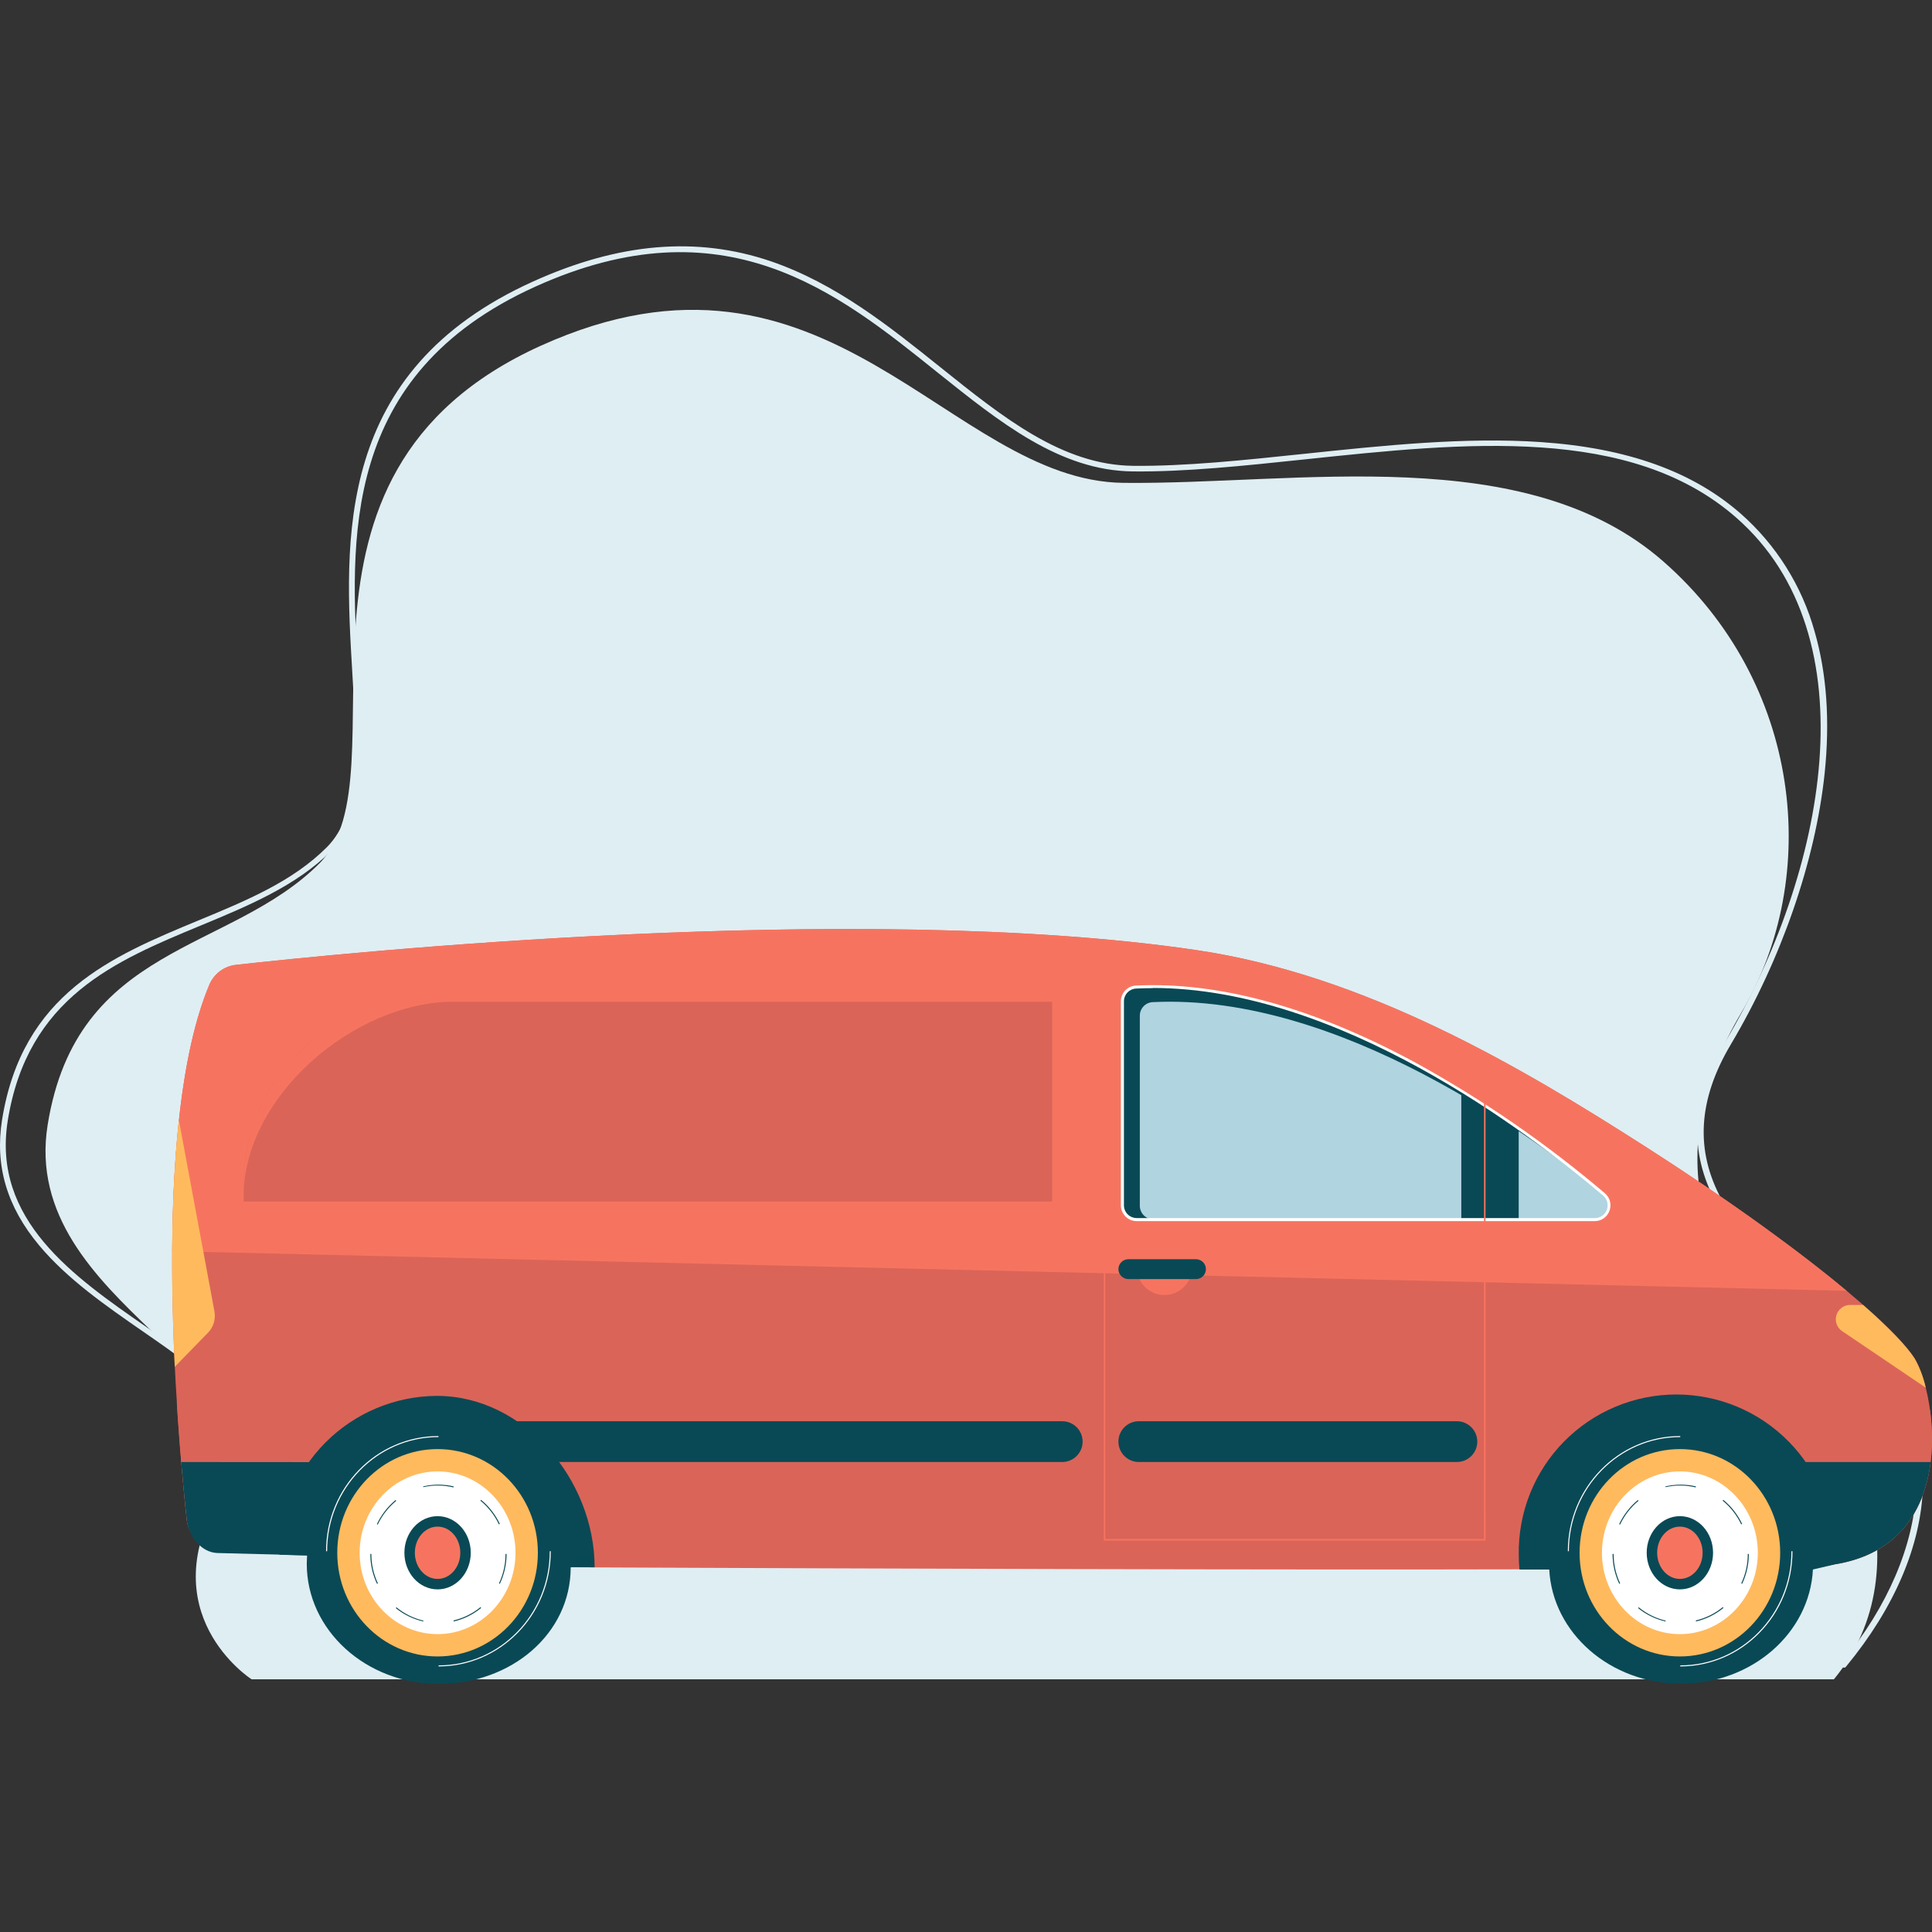 <?xml version="1.0" encoding="UTF-8"?> <svg xmlns="http://www.w3.org/2000/svg" width="400" height="400" viewBox="0 0 400 400" fill="none"><rect x="0" y="0" width="400" height="400" fill="#333333" stroke="none"/> <path d="M52.082 347.675C52.082 347.675 30.773 334.055 46.05 308.997C61.328 283.939 3.836 270.402 9.868 232.885C15.9 195.367 47.625 197.319 66.154 178.736C84.682 160.152 52.488 98.488 111.987 71.57C171.487 44.652 196.415 99.593 232.625 99.971C268.835 100.348 315.847 91.231 344.386 116.252C372.925 141.273 377.354 181.36 360.465 209.77C343.575 238.18 352.83 262.418 368.099 276.425C383.368 290.432 399.032 324.238 379.693 347.675H52.082Z" fill="#DFEEF3"></path> <path d="M382.014 345.253H53.897L53.758 345.179C48.304 342.034 44.229 336.957 42.339 330.951C40.138 323.446 41.87 314.974 47.496 305.765C50.968 300.083 50.701 294.999 46.668 289.75C42.984 284.925 36.473 280.431 29.613 275.679C21.914 270.347 13.957 264.831 8.119 257.859C1.414 249.847 -1.09 241.329 0.429 231.825C4.628 205.681 23.139 198.01 41.032 190.587C51.162 186.407 60.656 182.447 67.683 175.393C74.709 168.339 73.88 154.949 72.95 139.413C71.283 111.556 69.211 76.893 110.348 58.291C128.121 50.251 144.219 48.879 159.561 54.082C173.034 58.687 184.075 67.518 194.758 76.083C207.715 86.47 219.954 96.287 234.587 96.444C245.38 96.554 257.361 95.293 270.06 93.957C286.406 92.235 303.304 90.458 318.997 91.526C336.862 92.742 350.399 97.586 360.382 106.334C367.737 112.806 373.054 121.274 375.687 130.711C378.201 139.367 378.901 149.239 377.778 160.06C375.89 178.174 368.799 198.664 358.347 216.235C351.532 227.709 350.915 238.244 356.505 248.466C361.386 257.427 370.318 264.978 378.284 271.645C380.992 273.92 383.543 276.066 385.872 278.202C389.946 281.902 393.154 286.455 395.266 291.537C397.376 296.715 398.35 302.286 398.12 307.874C397.715 320.057 392.227 332.894 382.235 345.013L382.014 345.253ZM54.228 344.093H381.415C400.533 320.748 401.97 294.631 384.97 279.049C382.658 276.931 380.117 274.786 377.419 272.52C369.416 265.788 360.345 258.154 355.317 249.009C349.552 238.428 350.169 227.534 357.205 215.691C377.999 180.697 387.595 131.816 359.479 107.181C337.599 87.999 303.304 91.609 270.152 95.108C257.425 96.453 245.398 97.715 234.531 97.604C219.456 97.448 207.052 87.474 193.92 76.967C173.292 60.39 149.91 41.669 110.845 59.341C70.454 77.611 72.499 111.832 74.147 139.349C75.068 155.151 75.906 168.817 68.548 176.185C61.356 183.414 51.263 187.604 41.492 191.647C23.903 198.94 5.715 206.482 1.608 232C-1.698 252.573 15.302 264.352 30.303 274.74C37.256 279.556 43.813 284.096 47.635 289.069C51.981 294.732 52.239 300.221 48.555 306.345C43.104 315.278 41.409 323.455 43.518 330.647C46.032 339.157 53.169 343.494 54.228 344.093V344.093Z" fill="#DFEEF3"></path> <path d="M43.343 203.876C43.814 202.76 44.574 201.789 45.545 201.066C46.517 200.342 47.664 199.891 48.869 199.76C70.243 197.375 177.472 186.361 247.618 196.693C282.805 201.878 314.935 220.894 341.061 237.655C373.007 258.145 392.107 274.491 396.426 281.287C400.745 288.083 406.924 322.866 375.641 324.302C345.252 325.702 93.845 324.385 79.489 324.302C79.059 324.3 78.63 324.257 78.209 324.173L66.752 321.89C66.449 321.829 66.141 321.789 65.832 321.77L45.093 320.665C43.47 320.586 41.929 319.931 40.747 318.816C39.565 317.702 38.82 316.202 38.647 314.587C36.593 295.377 31.132 232.986 43.343 203.876Z" fill="#DB6458"></path> <path d="M382.327 267.253C372.832 259.324 358.964 249.138 341.061 237.655C314.935 220.894 282.805 201.878 247.618 196.693C177.472 186.361 70.243 197.375 48.869 199.76C47.664 199.891 46.517 200.342 45.545 201.066C44.574 201.789 43.814 202.76 43.343 203.876C37.606 217.561 35.764 238.585 35.654 259.038L382.327 267.253Z" fill="#F6745F"></path> <path d="M44.402 271.516L37.118 232.36C37.118 232.212 37.053 232.074 37.017 231.936C35.23 248.438 35.405 267.087 36.179 282.991L43.03 275.955C43.598 275.379 44.019 274.675 44.257 273.903C44.496 273.13 44.546 272.312 44.402 271.516V271.516Z" fill="#FFBA5E"></path> <path d="M232.349 207.274V249.507C232.349 250.291 232.66 251.043 233.215 251.597C233.769 252.151 234.521 252.463 235.305 252.463H330.158C330.764 252.464 331.356 252.279 331.853 251.933C332.35 251.586 332.729 251.095 332.938 250.526C333.147 249.958 333.176 249.338 333.022 248.752C332.867 248.166 332.536 247.642 332.073 247.251C316.952 234.358 275.07 202.384 235.185 204.309C234.421 204.342 233.7 204.669 233.171 205.222C232.643 205.774 232.348 206.51 232.349 207.274V207.274Z" fill="#B0D4E0"></path> <path d="M50.434 248.77V244.967C50.434 235.004 54.392 225.45 61.436 218.405C68.481 211.361 78.035 207.403 87.998 207.403H217.845V248.77H50.434Z" fill="#F6745F"></path> <path d="M50.434 248.77V244.967C50.434 235.004 54.392 225.45 61.436 218.405C68.481 211.361 78.035 207.403 87.998 207.403H217.845V248.77H50.434Z" fill="#DB6458"></path> <g style="mix-blend-mode:multiply"> <g style="mix-blend-mode:multiply"> <path d="M50.434 244.958V247.72C50.434 226.972 73.328 207.376 94.066 207.376H87.998C83.063 207.376 78.177 208.348 73.618 210.237C69.06 212.126 64.918 214.894 61.43 218.384C57.941 221.874 55.175 226.017 53.288 230.577C51.401 235.137 50.432 240.023 50.434 244.958V244.958Z" fill="#F6745F"></path> </g> </g> <path d="M301.638 294.253H235.775C233.445 294.253 231.557 296.142 231.557 298.471C231.557 300.8 233.445 302.689 235.775 302.689H301.638C303.967 302.689 305.855 300.8 305.855 298.471C305.855 296.142 303.967 294.253 301.638 294.253Z" fill="#094955"></path> <path d="M219.926 294.253H97.05C94.721 294.253 92.832 296.142 92.832 298.471C92.832 300.8 94.721 302.689 97.05 302.689H219.926C222.255 302.689 224.144 300.8 224.144 298.471C224.144 296.142 222.255 294.253 219.926 294.253Z" fill="#094955"></path> <path d="M241.079 268.118C244.232 268.118 246.789 265.562 246.789 262.409C246.789 259.255 244.232 256.699 241.079 256.699C237.926 256.699 235.37 259.255 235.37 262.409C235.37 265.562 237.926 268.118 241.079 268.118Z" fill="#F6745F"></path> <path d="M381.378 275.587L398.701 287.301C398.238 285.195 397.468 283.169 396.417 281.287C394.824 278.792 391.232 274.988 385.734 270.172H383.027C382.395 270.177 381.781 270.383 381.275 270.761C380.769 271.139 380.397 271.669 380.213 272.274C380.029 272.878 380.042 273.525 380.252 274.121C380.462 274.717 380.856 275.231 381.378 275.587V275.587Z" fill="#FFBA5E"></path> <path d="M322.735 280.67H319.66C317.839 280.67 316.363 282.144 316.363 283.962C316.363 285.781 317.839 287.255 319.66 287.255H322.735C324.556 287.255 326.032 285.781 326.032 283.962C326.032 282.144 324.556 280.67 322.735 280.67Z" fill="#DB6458"></path> <path d="M302.549 252.472H314.429V233.612C310.745 231.052 306.795 228.4 302.549 225.794V252.472Z" fill="#094955"></path> <path d="M94.536 290.404H36.611C37.256 300.7 38.085 309.31 38.656 314.624C38.83 316.239 39.574 317.739 40.756 318.853C41.938 319.968 43.48 320.623 45.102 320.702L65.841 321.807C66.15 321.826 66.458 321.866 66.762 321.926L78.209 324.183C78.63 324.266 79.059 324.309 79.489 324.312L101.028 324.422L94.536 290.404Z" fill="#DB6458"></path> <path d="M354.672 324.708C364.535 324.606 371.829 324.477 375.641 324.302C398.369 323.253 401.325 304.623 399.585 291.896H354.672V324.708Z" fill="#DB6458"></path> <path d="M37.523 302.698C37.928 307.542 38.343 311.612 38.665 314.67C39.024 317.994 41.575 321.356 44.909 321.531L64.588 322.046C64.911 322.046 66.43 321.908 66.762 321.973L78.208 324.229C78.63 324.312 79.059 324.355 79.489 324.358L101.028 324.468V302.744L37.523 302.698Z" fill="#094955"></path> <path d="M354.672 302.698V324.717C364.535 324.615 371.829 324.487 375.641 324.312C392.411 323.538 398.415 313.187 399.714 302.698H354.672Z" fill="#094955"></path> <path d="M90.466 289.004C81.78 289.041 73.464 292.526 67.347 298.693C61.23 304.86 57.813 313.204 57.847 321.89L63.575 322.046C63.575 322.617 63.511 323.188 63.511 323.768C63.511 337.481 75.74 348.633 90.834 348.633C105.928 348.633 118.157 338.208 118.157 324.496C118.157 324.422 123.112 324.496 123.112 324.496C123.093 306.354 108.488 289.004 90.466 289.004Z" fill="#094955"></path> <path d="M90.595 342.951C102.064 342.951 111.361 333.34 111.361 321.485C111.361 309.629 102.064 300.018 90.595 300.018C79.126 300.018 69.828 309.629 69.828 321.485C69.828 333.34 79.126 342.951 90.595 342.951Z" fill="#FFBA5E"></path> <path d="M90.595 338.328C81.699 338.328 74.46 330.776 74.46 321.484C74.46 312.193 81.699 304.641 90.595 304.641C99.49 304.641 106.729 312.193 106.729 321.484C106.729 330.776 99.49 338.328 90.595 338.328Z" fill="white"></path> <path d="M90.594 329.064C94.389 329.064 97.465 325.67 97.465 321.485C97.465 317.299 94.389 313.905 90.594 313.905C86.8 313.905 83.725 317.299 83.725 321.485C83.725 325.67 86.8 329.064 90.594 329.064Z" fill="#094955"></path> <path d="M90.595 326.899C93.194 326.899 95.3 324.475 95.3 321.484C95.3 318.494 93.194 316.07 90.595 316.07C87.996 316.07 85.889 318.494 85.889 321.484C85.889 324.475 87.996 326.899 90.595 326.899Z" fill="#F6745F"></path> <path d="M379.693 321.89C379.766 317.559 378.976 313.258 377.369 309.236C375.762 305.215 373.371 301.553 370.334 298.465C367.298 295.377 363.677 292.924 359.683 291.25C355.689 289.576 351.401 288.714 347.07 288.714C342.739 288.714 338.452 289.576 334.458 291.25C330.464 292.924 326.843 295.377 323.806 298.465C320.77 301.553 318.378 305.215 316.771 309.236C315.165 313.258 314.375 317.559 314.447 321.89C314.447 322.921 314.493 323.943 314.585 324.947H320.755C321.437 338.107 333.39 348.596 348.051 348.596C362.712 348.596 374.665 338.116 375.347 324.947L379.647 323.943C379.709 323.261 379.724 322.574 379.693 321.89Z" fill="#094955"></path> <path d="M347.802 342.951C359.271 342.951 368.569 333.34 368.569 321.485C368.569 309.629 359.271 300.018 347.802 300.018C336.333 300.018 327.036 309.629 327.036 321.485C327.036 333.34 336.333 342.951 347.802 342.951Z" fill="#FFBA5E"></path> <path d="M347.802 338.328C338.906 338.328 331.668 330.776 331.668 321.484C331.668 312.193 338.906 304.641 347.802 304.641C356.698 304.641 363.937 312.193 363.937 321.484C363.937 330.776 356.671 338.328 347.802 338.328Z" fill="white"></path> <path d="M347.802 329.064C351.597 329.064 354.672 325.67 354.672 321.485C354.672 317.299 351.597 313.905 347.802 313.905C344.008 313.905 340.932 317.299 340.932 321.485C340.932 325.67 344.008 329.064 347.802 329.064Z" fill="#094955"></path> <path d="M347.802 326.899C350.401 326.899 352.508 324.475 352.508 321.484C352.508 318.494 350.401 316.07 347.802 316.07C345.203 316.07 343.097 318.494 343.097 321.484C343.097 324.475 345.203 326.899 347.802 326.899Z" fill="#F6745F"></path> <path d="M87.62 335.703C85.544 335.225 83.604 334.28 81.947 332.941L82.076 332.775C83.705 334.11 85.617 335.055 87.666 335.537L87.62 335.703ZM93.947 335.703L93.901 335.501C95.95 335.018 97.862 334.073 99.49 332.738L99.619 332.904C97.966 334.256 96.026 335.214 93.947 335.703V335.703ZM78.052 327.912C77.14 325.98 76.668 323.87 76.671 321.733H76.882C76.878 323.837 77.341 325.916 78.236 327.82L78.052 327.912ZM103.506 327.912L103.312 327.82C104.209 325.913 104.671 323.831 104.666 321.724H104.878C104.878 323.847 104.409 325.945 103.506 327.866V327.912ZM78.227 315.655L78.034 315.563C78.941 313.63 80.265 311.923 81.91 310.563L82.039 310.728C80.427 312.053 79.125 313.716 78.227 315.6V315.655ZM103.303 315.609C102.402 313.706 101.091 312.027 99.463 310.692L99.592 310.526C101.243 311.881 102.574 313.586 103.487 315.517L103.303 315.609ZM87.648 307.947L87.602 307.745C89.683 307.263 91.847 307.263 93.928 307.745L93.882 307.947C91.832 307.453 89.697 307.434 87.638 307.892L87.648 307.947Z" fill="#094955"></path> <path d="M344.819 335.703C342.743 335.225 340.803 334.28 339.146 332.94L339.275 332.775C340.903 334.11 342.815 335.054 344.865 335.537L344.819 335.703ZM351.145 335.703L351.099 335.501C353.149 335.018 355.061 334.073 356.689 332.738L356.818 332.904C355.165 334.256 353.225 335.214 351.145 335.703V335.703ZM335.25 327.912C334.339 325.98 333.867 323.87 333.869 321.733H334.081C334.077 323.837 334.539 325.916 335.435 327.82L335.25 327.912ZM360.704 327.912L360.511 327.82C361.408 325.913 361.87 323.831 361.865 321.724H362.076C362.079 323.847 361.613 325.944 360.713 327.866L360.704 327.912ZM335.425 315.655L335.232 315.563C336.139 313.63 337.463 311.922 339.109 310.562L339.238 310.728C337.629 312.054 336.33 313.717 335.435 315.6L335.425 315.655ZM360.502 315.609C359.601 313.706 358.289 312.027 356.661 310.691L356.79 310.526C358.442 311.881 359.772 313.586 360.686 315.517L360.502 315.609ZM344.846 307.947L344.8 307.745C346.882 307.263 349.045 307.263 351.127 307.745L351.081 307.947C349.031 307.452 346.895 307.434 344.837 307.892L344.846 307.947Z" fill="#094955"></path> <path d="M235.987 249.709V210.24C235.998 209.511 236.293 208.815 236.809 208.299C237.324 207.784 238.02 207.489 238.749 207.477C277.335 205.635 317.845 235.592 332.479 247.601C332.371 247.475 332.254 247.358 332.129 247.251C317.007 234.358 275.125 202.384 235.241 204.309C234.482 204.347 233.766 204.675 233.242 205.225C232.717 205.775 232.424 206.505 232.423 207.265V249.498C232.423 250.282 232.734 251.033 233.288 251.588C233.843 252.142 234.595 252.454 235.379 252.454H238.887C238.516 252.465 238.147 252.402 237.8 252.27C237.454 252.138 237.136 251.939 236.867 251.684C236.597 251.429 236.381 251.123 236.23 250.785C236.079 250.446 235.996 250.08 235.987 249.709V249.709Z" fill="#094955"></path> <path d="M330.186 252.822H235.333C234.466 252.82 233.636 252.474 233.024 251.862C232.411 251.249 232.066 250.419 232.063 249.553V207.32C232.063 206.478 232.387 205.668 232.968 205.059C233.55 204.45 234.344 204.089 235.185 204.051C252.443 203.213 271.929 208.591 293.082 220.02C307.027 227.698 320.164 236.759 332.294 247.066C332.804 247.502 333.167 248.084 333.332 248.734C333.496 249.384 333.456 250.069 333.215 250.695C332.992 251.319 332.581 251.859 332.039 252.24C331.496 252.621 330.849 252.824 330.186 252.822ZM238.712 204.585C237.546 204.585 236.382 204.613 235.222 204.668C234.542 204.699 233.9 204.991 233.43 205.483C232.96 205.976 232.698 206.63 232.699 207.311V249.544C232.699 250.245 232.977 250.917 233.473 251.412C233.969 251.908 234.641 252.187 235.342 252.187H330.195C330.736 252.188 331.265 252.022 331.71 251.712C332.155 251.403 332.493 250.964 332.68 250.456C332.867 249.947 332.893 249.393 332.755 248.87C332.617 248.346 332.321 247.877 331.908 247.527C316.446 234.404 277.105 204.548 238.703 204.548L238.712 204.585Z" fill="white"></path> <g style="mix-blend-mode:multiply"> <g style="mix-blend-mode:multiply"> <path d="M307.559 318.952H228.527V205.055C228.528 204.349 228.668 203.651 228.94 203C229.212 202.348 229.61 201.758 230.111 201.261C230.538 200.829 231.048 200.488 231.609 200.257C232.171 200.026 232.773 199.91 233.38 199.916C251.504 200.239 268.015 204.917 278.67 208.785C290.863 213.214 300.68 218.491 305.008 221.751C305.804 222.357 306.449 223.138 306.893 224.034C307.337 224.93 307.568 225.917 307.568 226.917L307.559 318.952ZM228.831 318.639H307.246V226.917C307.247 225.964 307.029 225.024 306.607 224.169C306.185 223.315 305.572 222.569 304.815 221.99C300.505 218.74 290.716 213.481 278.551 209.098C267.914 205.23 251.448 200.561 233.362 200.248C232.796 200.241 232.234 200.349 231.71 200.564C231.187 200.779 230.712 201.098 230.314 201.5C229.841 201.969 229.465 202.527 229.209 203.142C228.953 203.757 228.821 204.416 228.822 205.083L228.831 318.639Z" fill="#F6745F"></path> </g> </g> <path d="M67.729 321.162H67.508C67.508 308.012 77.951 297.32 90.779 297.32V297.532C78.079 297.532 67.729 308.131 67.729 321.162Z" fill="white"></path> <path d="M90.797 345.013V344.802C103.515 344.802 113.82 334.202 113.82 321.162H114.032C114.059 334.313 103.625 345.013 90.797 345.013Z" fill="white"></path> <path d="M324.817 321.162H324.605C324.605 308.012 335.048 297.32 347.876 297.32V297.532C335.168 297.532 324.817 308.131 324.817 321.162Z" fill="white"></path> <path d="M347.876 345.013V344.802C360.594 344.802 370.899 334.202 370.899 321.162H371.11C371.147 334.313 360.713 345.013 347.876 345.013Z" fill="white"></path> <path d="M247.608 260.705H233.62C232.481 260.705 231.557 261.626 231.557 262.763C231.557 263.9 232.481 264.821 233.62 264.821H247.608C248.748 264.821 249.671 263.9 249.671 262.763C249.671 261.626 248.748 260.705 247.608 260.705Z" fill="#094955"></path> </svg> 